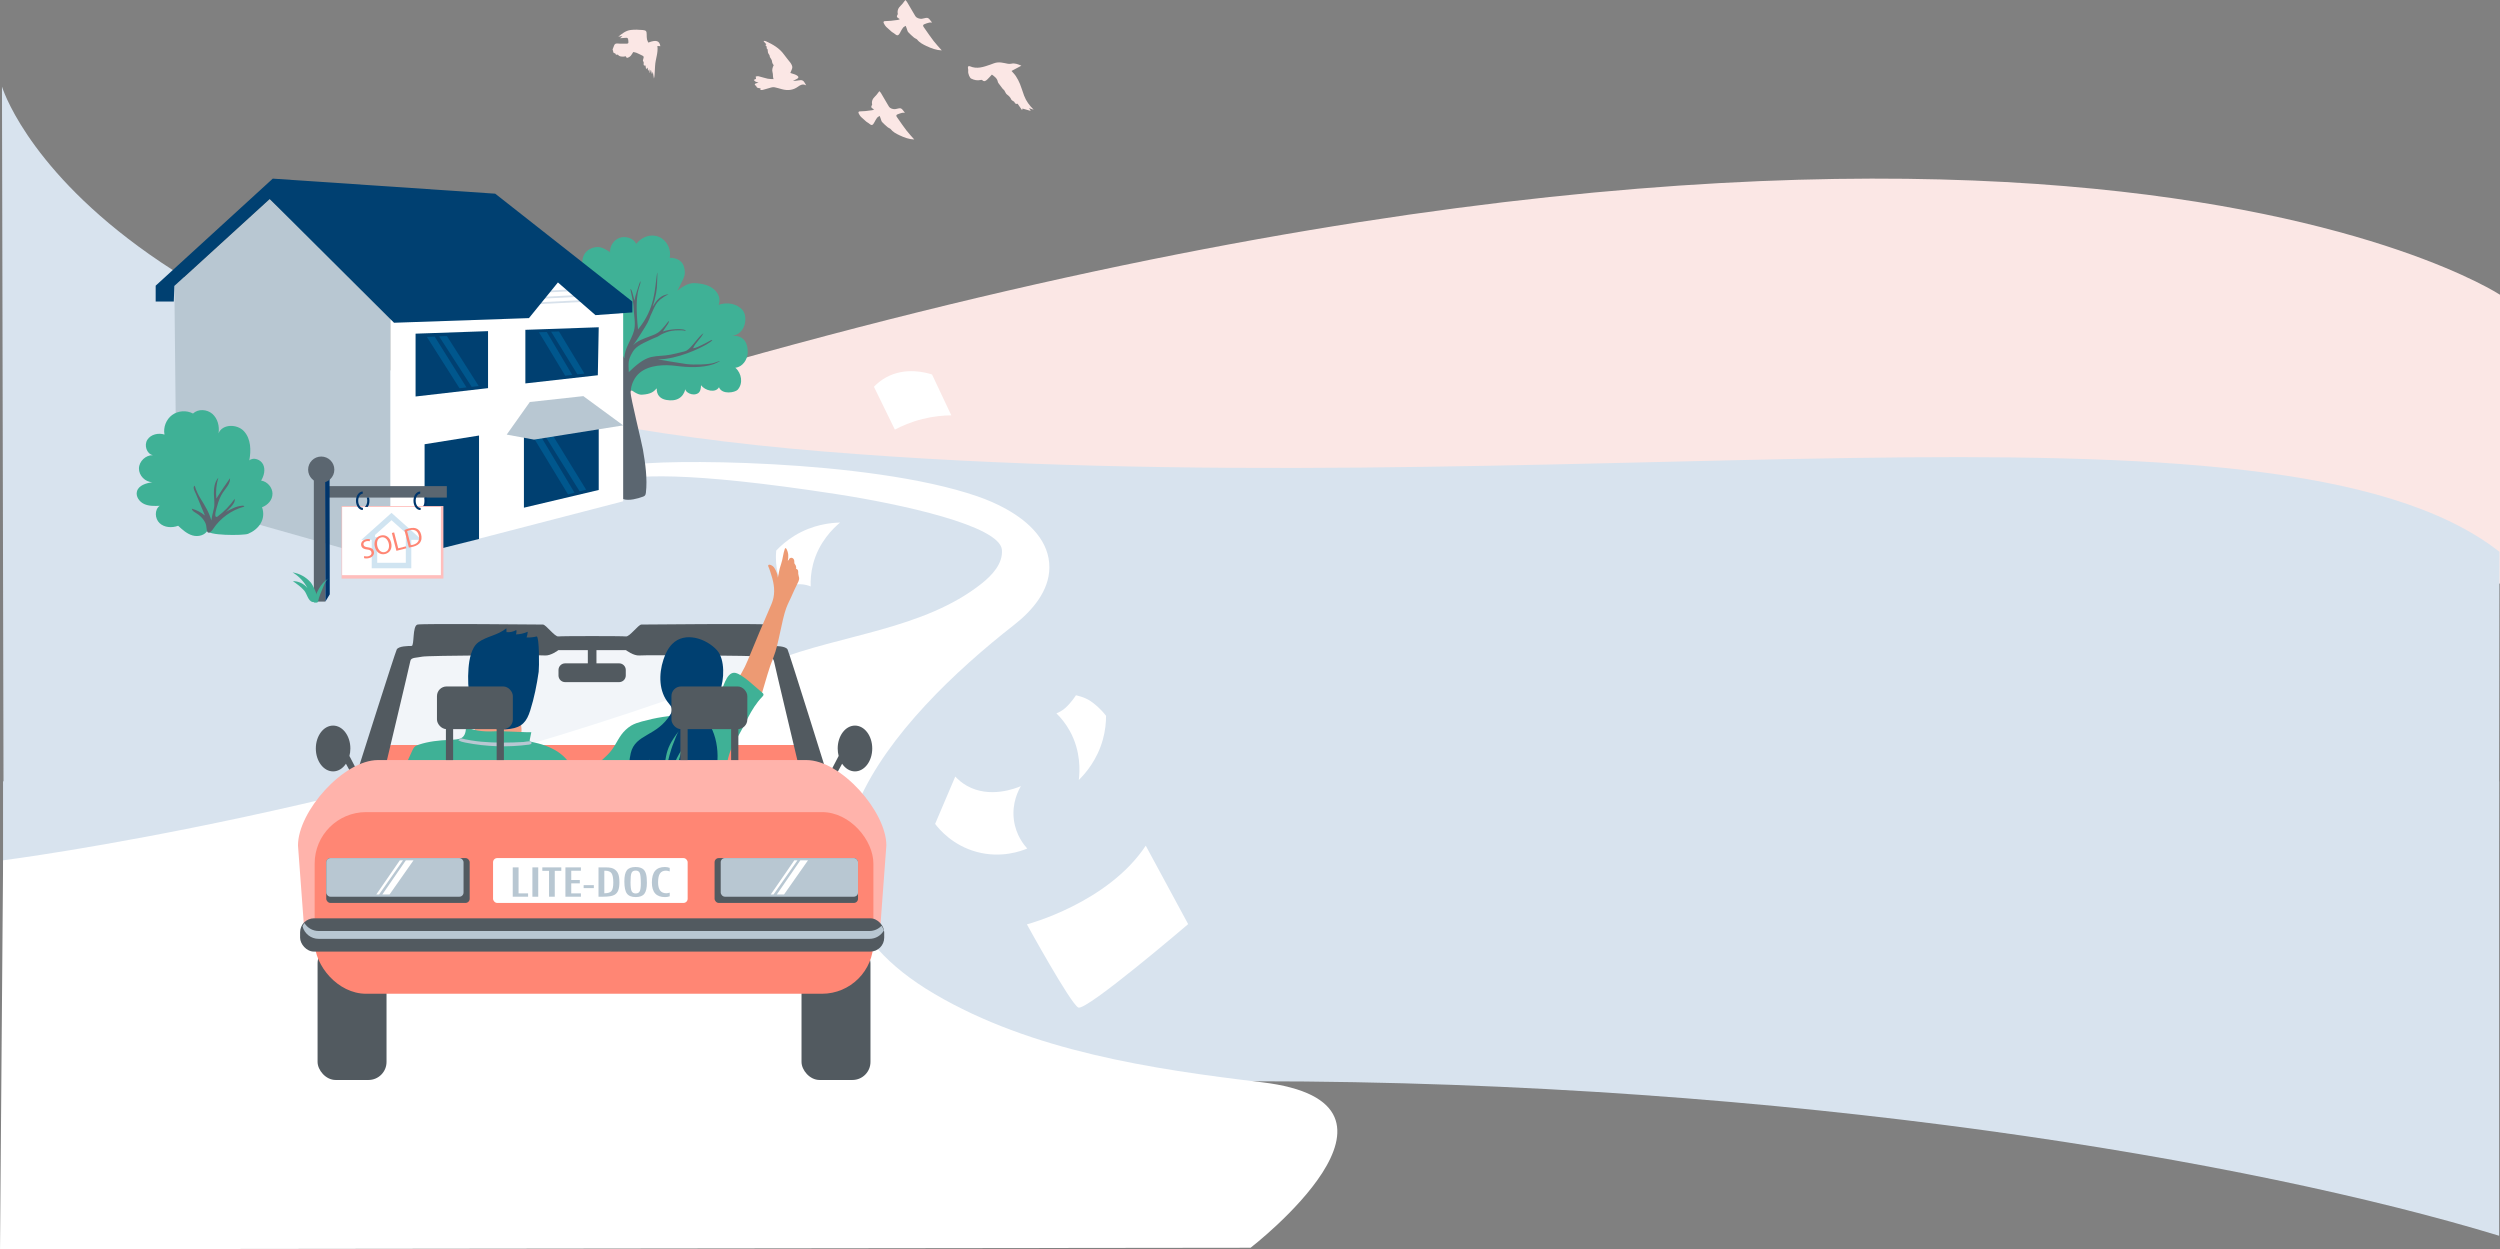 <svg xmlns="http://www.w3.org/2000/svg" id="Layer_2" data-name="Layer 2" viewBox="0 0 1367.62 683.37"><rect x="0" y="0" width="1367.62" height="683.37" fill="#808080" stroke="none"/><g id="Background"><path d="m686.58,591.51c291.94,0,545.61,43.38,680.57,84.51v-248.59H1.69v249.61c134.07-41.7,390.54-85.53,684.89-85.53Z" style="fill: #d8e3ee; stroke-width: 0px;"></path><path d="m1367.62,161.24S1091.98-20.24,290.86,230.29c-74.82,23.4-222.43-11.07-222.43-11.07,0,0,1278.43,124.44,1299.19,99.82v-157.79Z" style="fill: #fbe7e5; stroke-width: 0px;"></path><path d="m1.08,47.36s49.59,166.89,449.12,199.6c399.53,32.71,794.38-41.47,917.11,54.9l-.28,197.98H2.08S1.08,47.36,1.08,47.36Z" style="fill: #d8e3ee; stroke-width: 0px;"></path><path d="m550.46,278.49c13,7.24,23.73,17.85,23.6,32.08-.12,12.64-9.25,23.41-19.21,31.2-64.53,50.42-148.11,140.49-43.62,201.98,53.02,31.2,118.96,41.15,179,48.29,96.5,11.46-6.1,90.54-6.1,90.54l-684.12.8,1.69-212.75s211.3-26.85,421.68-109.13c37.04-14.49,81.79-17.12,113.5-42.17,5.92-4.68,11.85-11.06,11.21-18.58-1.14-13.22-55.32-25.03-90.74-30.48-163.3-25.11-123.23,6.72-133.12,4.66-53.18-11.06,6.9-24.23,20.71-20.42,14.26-3.49,129.82-3.61,189.64,16.97,5.3,1.82,10.78,4.15,15.9,7.01Z" style="fill: #fff; stroke-width: 0px;"></path></g><g id="Illustration"><path d="m428.95,320.68s4.11-1.13,8.71-1.08c2.48.03,4.51.67,5.83,1.21-.13-3.33.09-7.51,1.29-12.15,3.16-12.18,11.06-19.69,14.8-22.8-5.22.12-14.86,1.11-24.7,7.05-4.43,2.67-7.79,5.68-10.24,8.28-.48,5.01.08,8.99.64,11.61.87,4.03,3.67,7.87,3.67,7.87Z" style="fill: #fff; stroke-width: 0px;"></path><path d="m588.57,380.36s-2.22,3.64-5.6,6.76c-1.82,1.68-3.74,2.6-5.07,3.11,2.38,2.33,5.08,5.53,7.39,9.73,6.06,11.03,5.45,21.92,4.87,26.74,3.72-3.67,10.06-11,13.14-22.07,1.39-4.98,1.77-9.47,1.77-13.05-3.08-3.97-6.22-6.49-8.43-8.01-3.4-2.34-8.07-3.22-8.07-3.22Z" style="fill: #fff; stroke-width: 0px;"></path><g><path d="m348.1,133.36c2.88-3.7,7.83-5.69,12.36-3.79,4.3,1.8,6.93,6.91,5.89,11.46,4.12.01,7.24,1.73,8.03,5.77s-.13,4.81-3.81,12.26c5.81-4.65,8.22-4.53,12.9-3.81,8.24,1.29,11.45,7.16,9.62,11.53,4.49-1.67,10.09-.78,13.15,2.9,3.07,3.68,1.64,13.48-6.07,14.01,7.72-.53,8.95,5.22,8.87,9.14s-2.88,7.96-6.78,8.34c3.47,3.01,4.38,8.6,1.28,12.04-1.33,1.48-8.45,2.93-10.22-1.36-1.93,3.34-7.61,1.86-9.82-1.1-.04,1.6-.3,3.56-1.67,4.4-3.01,1.83-7.12-.73-6.88-2.32-1.14,4.59-4.7,7.01-10.51,5.95-3.4-.62-5.31-2.88-5.17-6.34-1.64,1.72-2.91,3.2-8.25,3.49-2.25.12-5.51-2.39-7.32-3.81-2.99-2.34-4.86-6.47-3.63-10.22-3.97,2.83-8.47,5.8-13.31,5.19-4.47-.57-8.08-4.23-9.77-8.41-1.69-4.18-1.77-8.82-1.59-13.32.28-6.87,3.56-16.45-.11-22.2-1.74-2.73-2.51-6.14-1.71-9.28.8-3.13,3.29-5.87,6.44-6.6-2.14-1.76-1.74-5.75-.36-8.16,1.38-2.4,4.15-3.8,6.91-3.96s4.76,1.36,7.16,2.75c-.17-3.33,2.03-6.64,5.17-7.78,3.23-1.17,7.64.08,9.14,3.29.02-.03.04-.05.06-.08Z" style="fill: #3fb196; stroke-width: 0px;"></path><path d="m345.16,212.77c.53-3.42,2.19-6.68,4.85-8.88,5.17-4.27,13.49-4.56,19.8-3.73,6.69.87,14.24,1.21,20.72-.99,2.82-1.17,5.44-2.7.42-.77-2.74,1.05-11.7,1.28-15.4.76-3.03-.43-10.81-1.71-15.64-2.52,11.08-.22,22.85-6.06,26.6-8.22,3.52-2.02,4.15-3.3,1.55-1.83-1.49.85-2.99,1.64-4.55,2.35-1.3.59-2.92,1.49-4.37,1.57,1.27-3.09,4.24-5.21,5.67-8.23-2.86,2.11-4.64,5.28-7.14,7.76-.61.6-1.29,1.28-2.03,1.71-.79.46-1.82.63-2.71.86-2.09.55-4.19,1.02-6.31,1.44-3.67.73-6.74.44-10.38,1.26-4.63,1.05-8.93,5.09-12.27,8.27-.15-4.91-.56-6.39,1.89-10.64,1.63-2.84,3.32-4.13,11.19-7.66.83-.37,1.73-.65,2.55-1.04s1.49-.97,2.28-1.35c1.62-.79,3.85-1.67,5.63-1.92,1.23-.18,2.47-.3,3.72-.27s2.19-.09,3.85.33c.05-.14-.04-.3-.16-.38-.66-.43-1.79-.49-2.55-.56-.93-.08-1.86-.06-2.79,0-2.36.14-4.73.49-6.97,1.25.9-1.33,1.84-2.67,2.72-4.04.34-.53.7-1.16.51-1.77-1.46,1.88-2.92,3.77-4.64,5.42-1.81,1.73-3.75,2.29-6.05,3.17-3.01,1.15-6.61,2.34-8.85,4.79,1.12-1.23,7.2-10.84,7.92-12.33,2.14-4.41.74-2.09,2.25-5.19.88-1.8,1.29-3.09,2.35-4.82,1.27-2.07,3.47-3.89,6.95-5.65-6.02.78-7.51,5.47-8.81,6.85,1.86-5.09,2.55-10.5,2.49-12.52-.04-1.6.44-7.97-.05-5.48-1.27,8.33-.88,18.9-10.37,30.44-2.25-22.13,1.47-22.91,1.32-26.12.05-1.29-1.33,3.44-1.86,4.97-.27.79-1.61,4.85-1.22,5.67-.55-1.19-1.17-4.63-1.72-5.82-.16-.34-.36-.72-.72-.8.45,2.2.9,4.4,1.36,6.6.38,1.83.4,3.51.53,5.37.26,3.6,1.07,7.47.06,11.01-1.49,5.22-5.21,9.37-5.19,14.99-2.61-4.64-4.22-9.82-4.71-15.12-.03-.37-.08-.78-.34-1.05-.26-.28-.68-.33-1.06-.36-1.09-.08-2.2-.08-3.23.3-2.32.84-3.64,3.44-3.73,5.91-.08,2.47.82,4.86,1.76,7.15,1.44,3.54,3,7.07,5.14,10.25,1.08,1.61,2.32,3.15,2.97,4.97.59,1.65.66,3.42.73,5.17.39,10.21.78,20.42,1.16,30.63.2,5.17.07,10.35-.22,15.51-.15,2.59-.33,5.17-.54,7.75-.19,2.39-1.18,4.99,1.53,5.88,3.04,1,7.79-.3,10.65-1.36.37-.14.74-.29,1.02-.57.42-.42.55-1.04.62-1.64.89-7.47-.34-16.21-1.63-23.61-.68-3.9-6.81-28.63-6.74-31.18.02-.66.08-1.31.18-1.97Z" style="fill: #5b6670; stroke-width: 0px;"></path><g><polygon points="213.48 307.3 340.9 274.23 340.9 170.91 297.89 143.92 213.48 171.29 213.48 307.3" style="fill: #fff; stroke-width: 0px;"></polygon><polygon points="96.6 274.23 213.48 307.3 213.48 171.29 147.53 108.85 95.38 156.43 96.6 274.23" style="fill: #b8c7d2; stroke: #b8c7d2; stroke-miterlimit: 10; stroke-width: 0px;"></polygon></g><polygon points="262.05 294.84 232.27 302.3 232.27 243.02 262.05 238.25 262.05 294.84" style="fill: #004071; stroke-width: 0px;"></polygon><polygon points="327.53 268.04 286.61 277.73 286.61 234.28 327.53 229.51 327.53 268.04" style="fill: #004071; stroke-width: 0px;"></polygon><polygon points="327.04 205.28 287.4 209.75 287.4 180.43 327.53 179.03 327.04 205.28" style="fill: #004071; stroke-width: 0px;"></polygon><polygon points="266.98 212.33 227.34 216.9 227.34 182.53 266.98 181.15 266.98 212.33" style="fill: #004071; stroke-width: 0px;"></polygon><polygon points="305.79 181.31 319.72 204.37 315.88 204.81 301.5 181.46 305.79 181.31" style="fill: #029ce0; opacity: .25; stroke-width: 0px;"></polygon><polygon points="299.11 181.61 313.04 205.11 309.19 205.54 294.82 181.76 299.11 181.61" style="fill: #029ce0; opacity: .25; stroke-width: 0px;"></polygon><polygon points="302.45 238.25 320.64 267.89 317.05 268.74 298.16 238.4 302.45 238.25" style="fill: #029ce0; opacity: .25; stroke-width: 0px;"></polygon><polygon points="295.76 238.56 314.31 269.56 310.75 270.47 291.47 238.71 295.76 238.56" style="fill: #029ce0; opacity: .25; stroke-width: 0px;"></polygon><polygon points="244.49 183.84 261.89 211.2 258.04 211.64 240.2 183.99 244.49 183.84" style="fill: #029ce0; opacity: .25; stroke-width: 0px;"></polygon><polygon points="237.8 184.14 255.2 211.94 251.36 212.38 233.51 184.29 237.8 184.14" style="fill: #029ce0; opacity: .25; stroke-width: 0px;"></polygon><polygon points="289.84 219.91 319.11 216.7 340.9 232.71 292.12 240.49 277.19 237.75 289.84 219.91" style="fill: #b8c7d2; stroke: #b8c7d2; stroke-miterlimit: 10; stroke-width: 0px;"></polygon><g><line x1="331.53" y1="157.85" x2="280.45" y2="160.44" style="fill: none; stroke: #d7e1eb; stroke-miterlimit: 10;"></line><line x1="332.18" y1="161.08" x2="281.1" y2="163.68" style="fill: none; stroke: #d7e1eb; stroke-miterlimit: 10;"></line><line x1="333.07" y1="163.94" x2="281.99" y2="166.53" style="fill: none; stroke: #d7e1eb; stroke-miterlimit: 10;"></line></g><polygon points="85.16 156.28 149.21 97.72 270.9 105.95 345.93 164.97 345.93 170.91 325.75 172.39 305.21 154.5 289.36 174.02 215.55 176.56 147.53 108.85 95.38 156.43 95.07 164.97 85.16 164.97 85.16 156.28" style="fill: #004071; stroke-width: 0px;"></polygon></g><g><path d="m149.07,270.03c-.05-3.43-2.83-6.61-6.22-7.13,1.59-2.61,2.42-5.96,1.13-8.73-1.29-2.77-5.25-4.27-7.6-2.31,1.05-5.48.88-11.75-2.86-15.9-3.74-4.15-11.91-4.1-13.97,1.09.61-3.83-.45-8.07-3.37-10.63s-7.79-2.88-10.6-.2c-3.55-1.91-8.2-1.58-11.44.82s-4.93,6.73-4.16,10.69c-3.34-1.07-7.48-.13-9.37,2.84s-.41,7.72,3.02,8.44c-3.89-.13-7.54,3.33-7.62,7.22-.08,3.89,3.42,7.5,7.32,7.53-3.41.57-7.46,1.69-8.4,5.01-.79,2.78,1.28,5.72,3.9,6.93s5.63,1.12,8.52,1c-2.91,2.13-2.67,7-.05,9.47,2.63,2.47,6.78,2.72,10.15,1.44,2.34,2.17,4.81,4.42,7.88,5.3,3.07.89,6.92-.06,8.31-2.93-1.5,3.11,19.64,3.06,22.07,2.04,5.76-2.41,9.96-7.84,7.64-14.54,3.1-1.16,5.76-3.95,5.71-7.45Z" style="fill: #3fb196; stroke-width: 0px;"></path><path d="m133.28,276.69c-.21-.08-.48-.09-.71-.07-1.68.19-3.5.6-5.02,1.37-1.15.58-3.41,1.49-4.24,2.42,1.58-1.76,4.62-4.09,5.11-6.52.04-.23-.11-.9-.02-1.04-2.55,3.69-5.71,6.95-9.3,9.64-.17.13-.35.26-.56.29-1.8.26.08-5.26.29-6.06.69-2.57,1.62-5.1,3.12-7.32,1.66-2.47,4.1-4.84,3.9-7.81-2.61,3.64-5.12,7.35-7.5,11.14-.39-3.83-.02-7.73,1.09-11.41-2.1,2.38-2.5,5.81-2.44,8.98.05,2.58.61,5.55-.05,8.08-.55,2.11-.98,4.17-1.37,6.35-1.02-4.12-3.56-8.29-5.81-11.86-1.41-2.23-2.5-4.67-3.27-7.19-1.43.74.29,3.59.72,4.62,1.63,3.91,3.26,7.82,4.89,11.73-2.09-1.76-4.56-3.05-7.2-3.77.09.99,1.05,1.63,1.9,2.13,2.51,1.46,4.65,3.51,5.76,6.24.42,1.01.37,3.76.95,4.45.89,1.04,2.41-.72,2.96-1.56,3.95-6.04,10.19-10.53,17.16-12.38,0-.23-.16-.37-.37-.45Z" style="fill: #5b6670; stroke-width: 0px;"></path></g><g><rect x="186.85" y="276.84" width="55.71" height="39.68" style="fill: #ffbebc; stroke-width: 0px;"></rect><rect x="171.68" y="259.98" width="6.27" height="69.12" style="fill: #5b6670; stroke-width: 0px;"></rect><rect x="208.64" y="236.4" width="6.27" height="65.31" transform="translate(-57.28 480.84) rotate(-90)" style="fill: #5b6670; stroke-width: 0px;"></rect><polygon points="180.4 325.11 177.98 329.11 177.84 259.98 180.29 259.98 180.4 325.11" style="fill: #00356b; stroke-width: 0px;"></polygon><rect x="187.17" y="277.31" width="54.01" height="37.33" style="fill: #fff; stroke-width: 0px;"></rect><path d="m169.96,318.6c-2.52-2.92-6.11-4.9-9.92-5.47,3.44,2.03,6.3,5.04,8.16,8.58-1.89-2.4-4.94-3.84-8-3.79,2.21,1.53,4.49,3.12,6.24,5.18,1.54,1.83,2.09,5.68,4.55,6.23,5.74,1.28.36-9.12-1.03-10.74Z" style="fill: #3fb196; stroke-width: 0px;"></path><path d="m179.78,316.44c-2.32,1.3-4.06,3.37-5.36,5.66-.66,1.17-1.22,2.41-1.7,3.67-.39.88-.97,1.96-1.04,2.93-.08,1.19.58.98,1.6.93.13,0,.27-.02.38-.08.23-.12.3-.41.36-.66.58-2.65,1.65-5.07,2.69-7.55.68-1.61,1.45-3.98,3.07-4.89Z" style="fill: #3fb196; stroke-width: 0px;"></path><g><path d="m230.14,278.24s0-.02,0-.02c-.02-.08-.05-.16-.07-.24,0-.02-.02-.04-.03-.06-.02-.03-.04-.07-.06-.1-.03,0-.05-.02-.08-.03,0,0-.01,0-.02,0-1.35,0-2.48-1.76-2.48-3.85s1.14-3.85,2.48-3.85v-1.22c-2.04,0-3.7,2.27-3.7,5.07s1.66,5.07,3.7,5.07c.04,0,.08,0,.12,0,.01-.02.02-.04.03-.07,0,0,0-.01,0-.02,0,0,0,0,0-.01,0-.02.01-.04.02-.06.03-.09.05-.18.07-.27,0,0,0,0,0,0,0-.01,0-.02,0-.02,0,0,0,0,0,0,0-.04,0-.09,0-.14,0-.04,0-.09,0-.13,0,0,0-.02,0-.03Z" style="fill: #00356b; stroke-width: 0px;"></path><path d="m232.08,272.19c.18.53.28,1.13.28,1.75,0,1.14-.34,2.18-.87,2.9l1.46-.04c.39-.81.62-1.79.62-2.85,0-.62-.08-1.21-.22-1.75h-1.28Z" style="fill: #00356b; stroke-width: 0px;"></path></g><g><path d="m198.54,278.11c0-.09-.04-.19-.06-.28,0-.01,0-.02-.01-.03-.01,0-.03,0-.04,0-1.35,0-2.48-1.76-2.48-3.85s1.14-3.85,2.48-3.85v-1.22c-2.04,0-3.7,2.27-3.7,5.07s1.66,5.07,3.7,5.07c0,0,0,0,.01,0,.02-.06.04-.12.05-.18.01-.05.02-.1.03-.15,0-.01.01-.08.01-.1,0-.09.02-.18.02-.27,0-.05,0-.1,0-.15,0,0,0-.04,0-.06Z" style="fill: #00356b; stroke-width: 0px;"></path><path d="m200.62,272.19c.18.53.28,1.13.28,1.75,0,1.43-.53,2.7-1.3,3.36h1.6c.57-.89.91-2.06.91-3.36,0-.62-.08-1.21-.22-1.75h-1.28Z" style="fill: #00356b; stroke-width: 0px;"></path></g><circle cx="175.73" cy="256.92" r="7.17" style="fill: #5b6670; stroke-width: 0px;"></circle><g><polyline points="223.5 293.83 223.5 309.37 204.85 309.37 204.85 293.83" style="fill: none; stroke: #d0e4f1; stroke-miterlimit: 10; stroke-width: 3px;"></polyline><polyline points="223.16 293.83 226.77 293.83 214.17 282.57 201.58 293.83 205.17 293.83" style="fill: none; stroke: #d0e4f1; stroke-miterlimit: 10; stroke-width: 3px;"></polyline></g><g><path d="m199.19,304.21c.65.2,1.55.28,2.42.06,1.29-.33,1.87-1.2,1.61-2.19-.23-.91-.89-1.3-2.33-1.47-1.74-.16-2.93-.73-3.28-2.11-.39-1.52.58-2.97,2.48-3.46,1-.26,1.78-.21,2.28-.07l-.08,1.12c-.36-.09-1.09-.22-1.97,0-1.33.34-1.63,1.27-1.46,1.93.23.91.94,1.21,2.42,1.39,1.81.21,2.86.79,3.22,2.23.38,1.51-.4,3.09-2.7,3.68-.94.24-2.04.23-2.65.01l.05-1.14Z" style="fill: #ff8674; stroke-width: 0px;"></path><path d="m213.95,296.76c.86,3.36-.73,5.66-3.22,6.3-2.58.66-4.9-.88-5.65-3.83-.79-3.1.61-5.62,3.22-6.28,2.66-.68,4.91.92,5.65,3.81Zm-7.53,2.09c.53,2.08,2.14,3.66,4.12,3.16,2-.51,2.66-2.64,2.09-4.85-.5-1.94-2.03-3.71-4.13-3.17-2.08.53-2.63,2.72-2.09,4.87Z" style="fill: #ff8674; stroke-width: 0px;"></path><path d="m214.36,291.57l1.26-.32,2.23,8.7,4.17-1.07.27,1.06-5.43,1.39-2.5-9.75Z" style="fill: #ff8674; stroke-width: 0px;"></path><path d="m221.22,289.95c.74-.31,1.63-.63,2.63-.89,1.81-.46,3.2-.37,4.26.21,1.07.58,1.87,1.57,2.27,3.15.41,1.59.25,3.02-.43,4.15-.68,1.15-2.06,2.02-3.95,2.51-.9.23-1.66.38-2.32.47l-2.45-9.59Zm3.47,8.3c.33-.02.8-.13,1.29-.25,2.69-.69,3.77-2.57,3.09-5.2-.57-2.3-2.25-3.43-4.91-2.75-.65.17-1.13.35-1.44.51l1.97,7.7Z" style="fill: #ff8674; stroke-width: 0px;"></path></g></g><g><polyline points="205.85 420.65 220.47 356.01 321.57 352.17 427.24 357.1 444.31 420.65" style="fill: #fff; opacity: .66; stroke-width: 0px;"></polyline><g><g><rect x="208.71" y="407.56" width="231.52" height="13.73" rx="5.75" ry="5.75" style="fill: #ff8674; stroke-width: 0px;"></rect><path d="m430.85,355.32c-.98-1.95-6.5-1.95-8.13-1.95s-.33-11.06-3.25-11.71c-2.93-.65-66.98,0-68.61,0s-6.5,6.83-8.45,6.5c-1.58-.26-35.36-.26-36.94,0-1.95.33-6.83-6.5-8.45-6.5s-65.68-.65-68.61,0c-2.93.65-1.63,11.71-3.25,11.71s-7.15,0-8.13,1.95-21.48,66.67-21.48,66.67l15.14-1.96s13.49-56.58,13.82-58.53c.33-1.95,3.58-1.63,6.5-2.28,2.93-.65,63.73-.98,66.98-.65s7.48-2.93,7.48-2.93h36.94s4.23,3.25,7.48,2.93,64.06,0,66.98.65c2.93.65,6.18.33,6.5,2.28.33,1.95,13.82,58.53,13.82,58.53l15.72,4.83s-21.09-67.59-22.06-69.54Z" style="fill: #525a60; stroke-width: 0px;"></path><path d="m338.7,362.88h-12.41v-10.71h-4.72v10.71h-12.41c-2.01,0-3.64,1.63-3.64,3.64v3c0,2.01,1.63,3.64,3.64,3.64h29.53c2.01,0,3.64-1.63,3.64-3.64v-3c0-2.01-1.63-3.64-3.64-3.64Z" style="fill: #525a60; stroke-width: 0px;"></path></g><g><path d="m368.84,395.47c4.57.99,9.29,1.08,14,1.17,2,.04,4.05.07,6.04-.77-1.94-4.74-2.21-10.82-.73-16.39.16-.59.33-1.26.11-1.75-.18-.42-.58-.56-.94-.65-4.67-1.26-10.2-1.43-15.09.53-2.77,1.11-1.7,4.06-1.85,7.17-.16,3.57-.68,7.17-1.54,10.68Z" style="fill: #ed9a73; stroke-width: 0px;"></path><path d="m390.36,385.06c8.31-5.98,14.88-14.35,18.71-23.84,4.2-10.4,8.52-20.42,12.95-30.74.95-2.22,1.46-4.6,1.48-7.02.03-2.42-.4-4.81-1.02-7.14-.32-1.21-.7-2.4-1.1-3.58-.2-.6-.41-1.2-.62-1.8-.14-.4-.61-1.19-.54-1.61.04-.22.27-.38.49-.4.99-.12,2.32.83,2.83,1.62,1.1,1.73,1.88,3.74,1.98,5.46.6-2.43.55-3.89,1.81-7.57.92-2.67,1.06-5.55,2.01-8.22.04-.12.09-.24.19-.31.26-.17.57.12.72.39,1.15,2.22,1.17,4.2.72,6.5.99-.73.44-1.31,1.61-1.64.58-.16,1.22.16,1.56.66s.43,1.13.4,1.73c-.01.22-.03.45.04.66.07.19.21.35.34.51.54.7.76,1.65.59,2.52.53-.05.96.46,1.09.98s.03,1.06.07,1.59c.05.73.34,1.43.47,2.15.26,1.39-.73,2.84-1.29,4.07-.73,1.6-1.58,3.15-2.24,4.78-1.08,2.63-2.5,5.1-3.49,7.79-2.54,6.92-4.15,19.89-6.91,26.7-2.82,6.93-4.07,12.43-6.3,19.58-2.9,7.51-9.73,13.04-16.01,18.08-1.23.99,0,0-1.57.2-3.04.39-5.89-2-7.04-4.85-1.68-4.16-5.52-4.53-1.94-7.24" style="fill: #ed9a73; stroke-width: 0px;"></path><path d="m328.88,427.67c.28.24.57.5.88.77.65.56,1.3,1.12,1.81,1.79.41.54.73,1.15,1.16,1.69.77.96,1.84,1.61,2.83,2.34,1.47,1.09,2.78,2.38,4.08,3.67-.46-.46,3.08-7.86,3.55-8.65,1.09-1.82,2.96-3.8,5.14-4.31,3.22,7.91,1.74,19.03-1.33,26.82-.82,2.09-10.54,16.66-8.82,17.87,8.74,6.13,21.22,8.12,31.64,7.55,11.61-.63,20.37-6.33,31.13-9.31.54-.15,1.13-.33,1.47-.77.38-.49.37-1.18.33-1.8-.73-10.94-4.08-21.56-5.29-32.46-1.07-9.7-.18-19.95,5.22-28.32,5.01-7.77,7.63-16.48,14.32-23.39.35-.36.73-.8.66-1.3-.06-.42-.42-.73-.76-1-3.02-2.38-11.44-10.86-15.29-10.83-4.3.03-6.14,8.49-7.59,11.6-3.92,8.43-10.85,11.64-19.82,11.64-7.76,0-15.64,1.37-23.12,3.43-2.03.56-4.07,1.2-5.88,2.29-1.06.64-2.03,1.43-2.93,2.27-3.52,3.26-4.84,7.27-7.57,10.96-2.58,3.47-6.67,6.48-9.75,9.58-.3.31-.62.63-.72,1.05-.11.47.07.95.27,1.39.95,1.96,2.74,3.99,4.37,5.43Z" style="fill: #3fb196; stroke-width: 0px;"></path><path d="m345.03,412.14c-.75,3.18-1.42,8.03.63,11.25,1.67,2.63,4.21,2.4,6.97,2.48-2.37-1.6-3.51-4.49-2.68-6.78.46,1.35,1.04,2.68,1.73,3.97.3.56.63,1.13,1.12,1.59,1.38,1.29,3,.92,4.67.93-1.87-3.41-2.54-7.22-1.9-10.73-.51,2.76,1.96,7.39,2.37,10.37,0,.04,4.95.97,5.5,1.14-.07-5.23-.11-7.57.92-12.62.9-4.42,2.31-7.76,7.28-14.19-1.47,1.9-2.26,4.7-3.17,6.88-.96,2.3-1.65,4.64-2.3,7.02-1.3,4.7-2.08,9.07-.79,14.13.06.25,1.29.27,1.44.15.35-.27.21-2.08.28-2.54.26-1.84.66-3.65,1.2-5.42,1.08-3.53,2.72-6.89,4.88-9.94-1.78,5.96-3.57,11.93-5.35,17.89-.17.58,3-.63,3.07-.68,1.2-.83,2.2-1.88,2.94-3.07-.42.97-.89,1.93-1.58,2.76s-1.62,1.52-2.76,1.81c1.75.62,3.49-.43,4.61-1.36,1.66-1.37,3-3.21,3.87-5.09-1.19,2.56-2.65,5-4.36,7.29-.05.06,2.75.69,3.15.61,1.02-.19,1.71-.88,2.31-1.56,1.98-2.22,3.11-4.97,4.21-7.64.24,3.98-1.21,7.87-4,10.74,4.63,2.22,7.84.15,9.88-3.26,5.25-8.75,4.42-25.89-2.79-34.28-8.43-9.81,1.27-.36,7.54-16.24,2.21-5.6,2.88-17.03-1.73-22.08-5.83-6.37-17.51-10.39-24.42-3.42-2.34,2.35-3.8,5.44-4.84,8.59-2.64,7.98-2.55,17.55,2.91,23.94,1.62,1.9,2.47,3.44,1.09,5.75-7.53,12.67-19.35,10.64-21.92,21.58Z" style="fill: #004071; stroke-width: 0px;"></path></g><path d="m284.79,393.09c-6.46.64-13.05-.11-19.19-2.2-.49-.17-1.06-.34-1.51-.08-.27.15-.45.43-.6.7-2.06,3.48-3.77,7.17-5.1,10.99,4.4,1.86,8.9,3.75,13.66,4.14,3.7.3,9.13-.4,11.85-3.3,2.68-2.87.71-6.64.9-10.25Z" style="fill: #f29e82; stroke-width: 0px;"></path><path d="m195.54,421.99l-4.39-8.45c.33-1.28.52-2.65.52-4.08,0-6.92-4.23-12.53-9.45-12.53s-9.45,5.61-9.45,12.53,4.23,12.53,9.45,12.53c2.8,0,5.3-1.62,7.03-4.19l3.84,7.06,2.44-2.87Z" style="fill: #525a60; stroke-width: 0px;"></path><path d="m454.39,421.99l4.39-8.45c-.33-1.28-.52-2.65-.52-4.08,0-6.92,4.23-12.53,9.45-12.53s9.45,5.61,9.45,12.53-4.23,12.53-9.45,12.53c-2.8,0-5.3-1.62-7.03-4.19l-3.84,7.06-2.44-2.87Z" style="fill: #525a60; stroke-width: 0px;"></path><rect x="438.47" y="517.1" width="37.72" height="73.7" rx="9.88" ry="9.88" style="fill: #525a60; stroke-width: 0px;"></rect><rect x="173.73" y="517.1" width="37.72" height="73.7" rx="9.88" ry="9.88" style="fill: #525a60; stroke-width: 0px;"></rect><path d="m279.13,398.73c6.48-.89,9.03-4.03,10.93-10.06,2.19-6.94,3.59-13.99,4.63-21.18.3-2.06.4-19.32-1.11-19.32-1.8.46-3.67.65-5.52.56.36-1.01.58-2.07.64-3.14-2.02.91-4.22,1.41-6.44,1.46.3-.76.36-1.6.19-2.4-1.61.93-3.51,1.34-5.36,1.16-.03-.7-.05-1.4-.08-2.1-4.62,3.82-10.75,4.35-15.25,7.6-4.03,2.91-5.09,9.68-5.46,14.2-.46,5.74-.19,11.53.82,17.2.82,4.58,2.27,9.34,5.72,12.46,4.25,3.85,10.59,4.34,16.27,3.56Z" style="fill: #004071; stroke-width: 0px;"></path><g><path d="m290.64,400.57c-.28,1.4-.56,2.8-.84,4.2-.04.2-.08.41,0,.59.13.28.48.37.78.43,10.67,2.1,21.02,6.89,23.81,18.51-32.34,1.41-64.67,2.83-97.01,4.24,2.73-5.99,5.45-11.98,8.18-17.98.31-.68.63-1.38,1.16-1.92.67-.68,1.6-1.02,2.51-1.32,5.37-1.77,10.96-2.31,16.58-2.57s8.91-.16,9.12-6.96c5.75,2.44,11.29,2.54,17.39,2.21,1.76-.09,18.29.77,18.33.57Z" style="fill: #3fb196; stroke-width: 0px;"></path><path d="m252.01,403.86c-.37.44-.84.79-1.37,1.02,1.19.79,2.62,1.11,4.02,1.38,11.42,2.25,23.2,2.62,34.74,1.09,1.35-.18,1.89-.85.84-1.8-.26-.24-3.66.34-3.97.36-3.82.25-7.69.32-11.52.33-7.63,0-15.31-.5-22.74-2.39Z" style="fill: #b8c7d2; stroke-width: 0px;"></path></g><g><path d="m441.07,415.79h-234.27c-18.96,0-43.79,28.16-43.79,46.71l3.34,44.99c0,18.55,21.5,7.67,40.46,7.67h234.27c18.96,0,40.46,10.88,40.46-7.67l3.34-44.99c0-18.55-24.84-46.71-43.79-46.71Z" style="fill: #ffb3ab; stroke-width: 0px;"></path><rect x="172.13" y="444.26" width="305.66" height="99.37" rx="28.14" ry="28.14" style="fill: #ff8674; stroke-width: 0px;"></rect><rect x="178.47" y="469.41" width="78.47" height="24.54" rx="2.28" ry="2.28" style="fill: #525a60; stroke-width: 0px;"></rect><rect x="178.47" y="469.41" width="75.11" height="21.14" rx="2.28" ry="2.28" style="fill: #b8c7d2; stroke-width: 0px;"></rect><rect x="390.92" y="469.41" width="78.47" height="24.54" rx="2.28" ry="2.28" transform="translate(860.3 963.36) rotate(-180)" style="fill: #525a60; stroke-width: 0px;"></rect><rect x="394.28" y="469.41" width="75.11" height="21.14" rx="2.28" ry="2.28" transform="translate(863.66 959.95) rotate(-180)" style="fill: #b8c7d2; stroke-width: 0px;"></rect><rect x="269.72" y="469.41" width="106.46" height="24.54" rx="2.28" ry="2.28" style="fill: #fff; stroke-width: 0px;"></rect><rect x="164.17" y="502.36" width="319.53" height="18.21" rx="7.63" ry="7.63" style="fill: #525a60; stroke-width: 0px;"></rect><path d="m483.52,508.91c-.05-.16-.11-.33-.17-.49.07.19-.12-.25-.14-.3-.16-.32-.33-.63-.52-.93-.09-.15-.19-.29-.29-.43-.02-.03-.18-.24-.21-.28-1.65,1.74-3.98,2.82-6.57,2.82H174.3c-3.27,0-6.12-1.72-7.72-4.31-.03.04-.05.09-.08.12-.12.12-.23.25-.33.38-.17.24-.32.5-.45.77-.07.18-.14.36-.18.55,0,.01-.01.02-.02.03,1.04,3.89,4.57,6.76,8.79,6.76h301.32c3.4,0,6.36-1.86,7.92-4.62,0-.03-.01-.05-.02-.08Z" style="fill: #b8c7d2; stroke-width: 0px;"></path><g><polygon points="226.22 470.63 213.11 489.32 209.15 489.32 222.03 470.63 226.22 470.63" style="fill: #fff; stroke-width: 0px;"></polygon><polygon points="220.47 470.63 207.37 489.32 205.85 489.32 218.72 470.63 220.47 470.63" style="fill: #fff; stroke-width: 0px;"></polygon></g><g><polygon points="442.02 470.63 428.91 489.32 424.95 489.32 437.83 470.63 442.02 470.63" style="fill: #fff; stroke-width: 0px;"></polygon><polygon points="436.27 470.63 423.17 489.32 421.65 489.32 434.53 470.63 436.27 470.63" style="fill: #fff; stroke-width: 0px;"></polygon></g></g><g><g><g><rect x="243.93" y="395.78" width="3.96" height="20.02" style="fill: #525a60; stroke-width: 0px;"></rect><rect x="271.69" y="395.78" width="3.96" height="20.02" style="fill: #525a60; stroke-width: 0px;"></rect></g><rect x="239.04" y="375.52" width="41.51" height="23.35" rx="5.28" ry="5.28" style="fill: #525a60; stroke-width: 0px;"></rect></g><g><g><rect x="372.21" y="395.78" width="3.96" height="20.02" style="fill: #525a60; stroke-width: 0px;"></rect><rect x="399.96" y="395.78" width="3.96" height="20.02" style="fill: #525a60; stroke-width: 0px;"></rect></g><rect x="367.31" y="375.52" width="41.51" height="23.35" rx="5.28" ry="5.28" style="fill: #525a60; stroke-width: 0px;"></rect></g></g></g></g><g><path d="m280.49,474.5h3.19v14.22h5.21v1.83h-8.4v-16.05Z" style="fill: #b8c7d2; stroke-width: 0px;"></path><path d="m291.25,474.5h3.19v16.05h-3.19v-16.05Z" style="fill: #b8c7d2; stroke-width: 0px;"></path><path d="m296.68,474.5h10.38v1.89h-3.57v14.16h-3.13v-14.16h-3.68v-1.89Z" style="fill: #b8c7d2; stroke-width: 0px;"></path><path d="m309.31,474.5h8.48v1.83h-5.29v5.08h4.69v1.83h-4.69v5.48h5.29v1.83h-8.48v-16.05Z" style="fill: #b8c7d2; stroke-width: 0px;"></path><path d="m319.28,484.22h5.58v1.62h-5.58v-1.62Z" style="fill: #b8c7d2; stroke-width: 0px;"></path><path d="m327.41,474.5h3.93c1.2,0,2.2.09,3.02.27.76.17,1.43.48,2.02.92.89.67,1.52,1.53,1.9,2.6.38,1.03.57,2.51.57,4.44,0,1.77-.21,3.21-.63,4.32-.41,1.07-1.08,1.88-2.02,2.44-1.16.7-3.23,1.05-6.21,1.05h-2.58v-16.05Zm3.19,14.16c1.94,0,3.24-.4,3.89-1.2.67-.8,1.01-2.35,1.01-4.65,0-2.47-.32-4.17-.97-5.1-.64-.93-1.82-1.39-3.54-1.39h-.4v12.34Z" style="fill: #b8c7d2; stroke-width: 0px;"></path><path d="m353.89,482.91c0,2.83-.47,4.85-1.4,6.04-.93,1.19-2.49,1.79-4.68,1.79-2.3,0-3.92-.64-4.86-1.92-.93-1.25-1.4-3.48-1.4-6.68,0-2.85.46-4.88,1.38-6.06.93-1.19,2.5-1.79,4.72-1.79,1.98,0,3.46.46,4.42,1.38.63.62,1.09,1.49,1.38,2.63.29,1.05.43,2.59.43,4.61Zm-3.34.23c0-2.78-.18-4.62-.55-5.53-.37-.91-1.12-1.37-2.25-1.37s-1.89.42-2.27,1.26c-.37.85-.55,2.54-.55,5.09,0,2.35.19,3.98.58,4.88.4.86,1.15,1.29,2.24,1.29s1.81-.4,2.21-1.21c.4-.8.6-2.27.6-4.42Z" style="fill: #b8c7d2; stroke-width: 0px;"></path><path d="m366.37,474.76v1.94c-.82-.27-1.5-.41-2.05-.41-.76,0-1.41.13-1.95.38s-.99.64-1.34,1.17c-.35.53-.61,1.19-.78,2-.17.81-.25,1.76-.25,2.86,0,3.96,1.5,5.95,4.49,5.95.52,0,1.15-.11,1.89-.33v1.99c-.77.29-1.62.44-2.58.44-4.79,0-7.19-2.65-7.19-7.96,0-2.87.59-5,1.76-6.4s2.96-2.1,5.37-2.1c.89,0,1.77.16,2.64.48Z" style="fill: #b8c7d2; stroke-width: 0px;"></path></g><path d="m478.09,211.59c3.81,7.81,7.63,15.62,11.44,23.43,3.76-1.99,8.86-4.24,15.17-5.81,6.13-1.53,11.54-1.96,15.71-2-3.51-7.45-7.02-14.89-10.54-22.34-3.11-1.01-14.41-4.27-25.07,1.54-2.84,1.55-5.04,3.42-6.72,5.18Z" style="fill: #fff; stroke-width: 0px;"></path><path d="m626.78,462.63l23.2,42.91s-55.82,47.75-60.1,45.63c-4.27-2.12-28.11-45.49-28.11-45.49,0,0,44.21-11.61,65.01-43.05Z" style="fill: #fff; stroke-width: 0px;"></path><path d="m511.56,450.72c2.15,2.83,9.5,11.75,22.81,15.33,13.41,3.61,24.32-.5,27.58-1.87-1.74-1.9-6.17-7.25-7.29-15.52-1.28-9.44,2.59-16.51,3.83-18.61-2.81,1.19-17.07,6.88-29.55-.19-2.58-1.46-4.67-3.23-6.36-5.05-3.68,8.63-7.36,17.27-11.03,25.9Z" style="fill: #fff; stroke-width: 0px;"></path><g><path d="m418.67,24.63c.25-.17.41-.27.57-.38-.51-.56-1-1.1-1.49-1.64.04-.09.09-.18.13-.27.39.07.82.07,1.18.24,3.76,1.74,7.31,3.75,9.81,7.23,1.12,1.56,2.38,3.02,3.55,4.54.28.36.48.79.69,1.2.38.76.44,1.52.08,2.32-.3.66-.55,1.34-.84,2.04.86.27,1.68.49,2.47.8.52.2,1.03.46,1.47.79.63.47.63,1.07-.04,1.48-.78.48-1.64.82-2.48,1.33,1.06-.11,2.14-.13,3.18-.35,1.72-.35,2.58,0,3.4,1.54.18.34.37.66.7,1.23-1.88-1.06-3.24-.24-4.55.71-2.67,1.95-5.59,2.19-8.69,1.37-1.36-.36-2.71-.79-4.09-1.08-.56-.12-1.2-.03-1.76.11-1.57.41-3.12.92-4.69,1.34-.4.11-.85.02-1.33.02.07-.38.11-.61.14-.84-.88-.29-2.13.08-2.43-1.43-.02,0-.21-.03-.33-.13-.18-.16-.44-.38-.44-.58,0-.19.25-.47.45-.55.5-.18,1.03-.26,1.64-.4-.57-.22-1.09-.42-1.61-.62-.09-.04-.19-.07-.26-.13-.26-.26-.51-.52-.77-.79.33-.16.65-.33.98-.48.12-.05.28-.04.26-.04-.05-.49-.1-.93-.15-1.37.5-.05,1.03-.25,1.49-.14,1.69.41,3.35.98,5.05,1.35.97.21,2,.16,3.2.23-.51-1.36-.16-2.55-.55-3.75-.4-1.24-.01-2.6.65-3.9-.53-.55-.89-1.27-.96-2.21-.05-.62-.56-1.21-.87-1.81-.09-.17-.29-.32-.3-.49-.02-.75-.36-1.28-.79-1.88-.36-.51-.27-1.34-.41-2.22q-.95-.85-.37-1.29c-.28-.35-.56-.7-.9-1.12Z" style="fill: #fbe7e5; stroke-width: 0px;"></path><path d="m353.14,35.83c-.87.16-1.13-.04-1.03-.94.06-.53.13-.97-.32-1.44-.19-.19,0-.82.12-1.22.41-1.3.34-1.44-.9-2-.93-.42-1.82-.94-2.77-1.32-.58-.24-1.22-.31-1.82-.45-.42.65-.82,1.4-1.35,2.04-.32.4-.81.69-1.28.92-.87.42-1.09.3-1.41-.63-2.09.48-3.73.14-4.37-.94-.6.2-1.18.27-1.4-.55-.02-.06-.07-.15-.1-.15-1.4.03-.89-1.28-1.34-1.9-.04-.05-.08-.13-.06-.17.27-.71.55-1.41.81-2.12.55-1.51,1.76-1.16,2.92-1.09,1.32.07,2.64,0,3.96.03.8.02,1.08-.33.96-1.09-.04-.28-.03-.56-.06-.85-.13-1.17-.45-1.39-1.6-1.25-.95.11-1.91.13-2.91.2.35-.3.75-.65,1.34-1.16-.53.06-.87.08-1.2.14-.36.07-.72.17-1.11.2,2.02-1.66,4.11-3.34,6.74-3.68,2.21-.29,4.51-.17,6.75.02,1.79.15,2.05.69,2.06,2.47,0,.87.02,1.76.18,2.62.11.62.47,1.19.72,1.78,4.25-1.66,6.11-1.09,6.58,1.97-.52-.04-1.02-.07-1.62-.12.51,3.78-1.08,7.2-1.25,10.79-.08,1.66-.18,3.32-.29,4.98-.04.68-.12,1.36-.35,2.04-.2-1.17-.39-2.33-.63-3.77-.17.58-.26.9-.36,1.22-.05,0-.11,0-.16,0-.15-.71-.3-1.41-.46-2.12-.05,0-.09,0-.14-.01-.14.53-.28,1.06-.42,1.6l-.12.02c-.1-.68-.2-1.35-.31-2.09-.15.29-.29.56-.54,1.02-.14-.71-.24-1.24-.36-1.87-.25.28-.44.49-.8.88-.12-.76-.21-1.33-.31-1.99Z" style="fill: #fbe7e5; stroke-width: 0px;"></path><path d="m515.19,27.57c-2.79-.08-5.67-1.1-8.38-2.39-1.87-.89-3.81-1.86-5.15-3.61-.14-.18-.4-.26-.61-.38-.38-.23-.8-.4-1.12-.69-1.06-.94-2.16-1.85-3.09-2.91-.44-.49-.54-1.28-.8-1.93-.2-.51-.38-1.02-.58-1.53-.48.32-1.07.55-1.42.97-.53.64-.9,1.42-1.34,2.14-.03.05-.04.12-.06.18-1.27,2.44-1.77,2.32-3.63.77-.35-.29-.82-.45-1.16-.75-1.02-.87-2-1.78-2.99-2.68-.21-.19-.4-.4-.55-.63-.33-.51-.68-1.03-.91-1.58-.22-.54.01-.95.63-.99,1.1-.08,2.21-.08,3.3-.18,1.31-.13,2.62-.31,3.93-.5.29-.04.55-.22.99-.4-.64-.48-1.34-.75-1.56-1.23-.18-.4.21-1.05.47-1.57-.43-1.73.16-3.3,1.62-4.64.91-.83,1.59-1.92,2.48-3.02.22.24.63.57.89,1,1.28,2.14,2.51,4.31,3.78,6.44.57.95.97,2.03,2.21,2.46.96.34,1.86.53,2.85.21.48-.15.99-.2,1.48-.32.93-.23,1.58.19,2.12.89.4.52.81,1.03,1.3,1.64-.52,0-1.05-.1-1.53.02-.96.24-1.92.54-2.82.94-.61.27-.74.81-.29,1.41.3.4.57.83.86,1.24,1.55,2.19,3.03,4.43,4.68,6.54,1.42,1.82,3.02,3.5,4.4,5.08Z" style="fill: #fbe7e5; stroke-width: 0px;"></path><path d="m500.12,76.3c-2.67-.07-5.43-1.05-8.03-2.29-1.79-.85-3.65-1.78-4.93-3.46-.13-.17-.39-.25-.59-.37-.36-.22-.76-.39-1.07-.66-1.02-.9-2.06-1.78-2.96-2.78-.42-.47-.52-1.22-.76-1.85-.19-.49-.37-.98-.55-1.47-.46.3-1.02.53-1.36.93-.51.62-.86,1.36-1.28,2.05-.03.05-.03.12-.06.17-1.21,2.34-1.7,2.23-3.47.74-.34-.28-.78-.43-1.11-.72-.97-.84-1.92-1.7-2.87-2.57-.2-.18-.39-.38-.53-.61-.31-.49-.65-.98-.87-1.52-.21-.51.01-.91.61-.95,1.05-.07,2.11-.08,3.16-.18,1.26-.12,2.51-.3,3.76-.48.27-.04.53-.21.95-.39-.62-.46-1.28-.71-1.49-1.18-.17-.38.2-1.01.45-1.5-.42-1.65.16-3.16,1.55-4.44.87-.8,1.52-1.83,2.37-2.89.21.23.61.55.85.96,1.23,2.04,2.4,4.12,3.62,6.17.55.91.93,1.94,2.11,2.36.92.32,1.78.5,2.73.21.46-.14.95-.2,1.42-.31.89-.22,1.51.18,2.03.85.39.49.78.98,1.24,1.57-.5,0-1.01-.1-1.47.02-.92.23-1.83.52-2.7.9-.59.26-.71.78-.28,1.35.29.39.55.8.83,1.19,1.48,2.09,2.9,4.24,4.48,6.26,1.36,1.75,2.89,3.35,4.22,4.87Z" style="fill: #fbe7e5; stroke-width: 0px;"></path><path d="m542.61,40.8c-.91.98-1.69,1.92-2.58,2.74-.8.74-1.71,1.36-2.75.24-.13-.14-.53-.1-.78-.04-1.84.46-3.56.07-5.2-.73-.89-.43-1.81-2.87-1.66-4.05.06-.48.03-1-.09-1.46-.26-.97.2-1.62,1.06-1.24,3.86,1.69,7.44.36,11.05-.87,1.27-.43,2.53-1.06,3.84-1.2,1.37-.15,2.83.03,4.19.35,1.2.28,2.32.59,3.59.3,1.87-.42,3.58.29,5.47,1.09-1.88,1.01-3.59,1.92-5.4,2.89.79.93,1.73,1.83,2.42,2.9.87,1.35,1.63,2.79,2.23,4.28.84,2.08,1.45,4.25,2.23,6.34,1.11,2.96,2.96,5.41,5.24,7.68-.8-.27-1.59-.53-2.57-.86.37.52.62.86.87,1.2-.04.08-.09.16-.13.25-1.43-.4-2.85-.81-4.32-1.23,0,.09-.02.33-.03.57-.09.06-.18.11-.27.17-.76-1.1-1.52-2.19-2.35-3.39-.8.33-1.44,0-1.8-1-.07-.19-.43-.26-.64-.42-.35-.27-.84-.49-1-.85-.52-1.21-1.35-2.04-2.42-2.81-.65-.47-.89-1.47-1.38-2.18-.25-.37-.69-.61-.97-.97-.74-.93-1.44-1.89-2.14-2.85-.19-.26-.4-.55-.45-.85-.35-1.97-1.84-2.95-3.29-4.02Z" style="fill: #fbe7e5; stroke-width: 0px;"></path></g></g></svg>